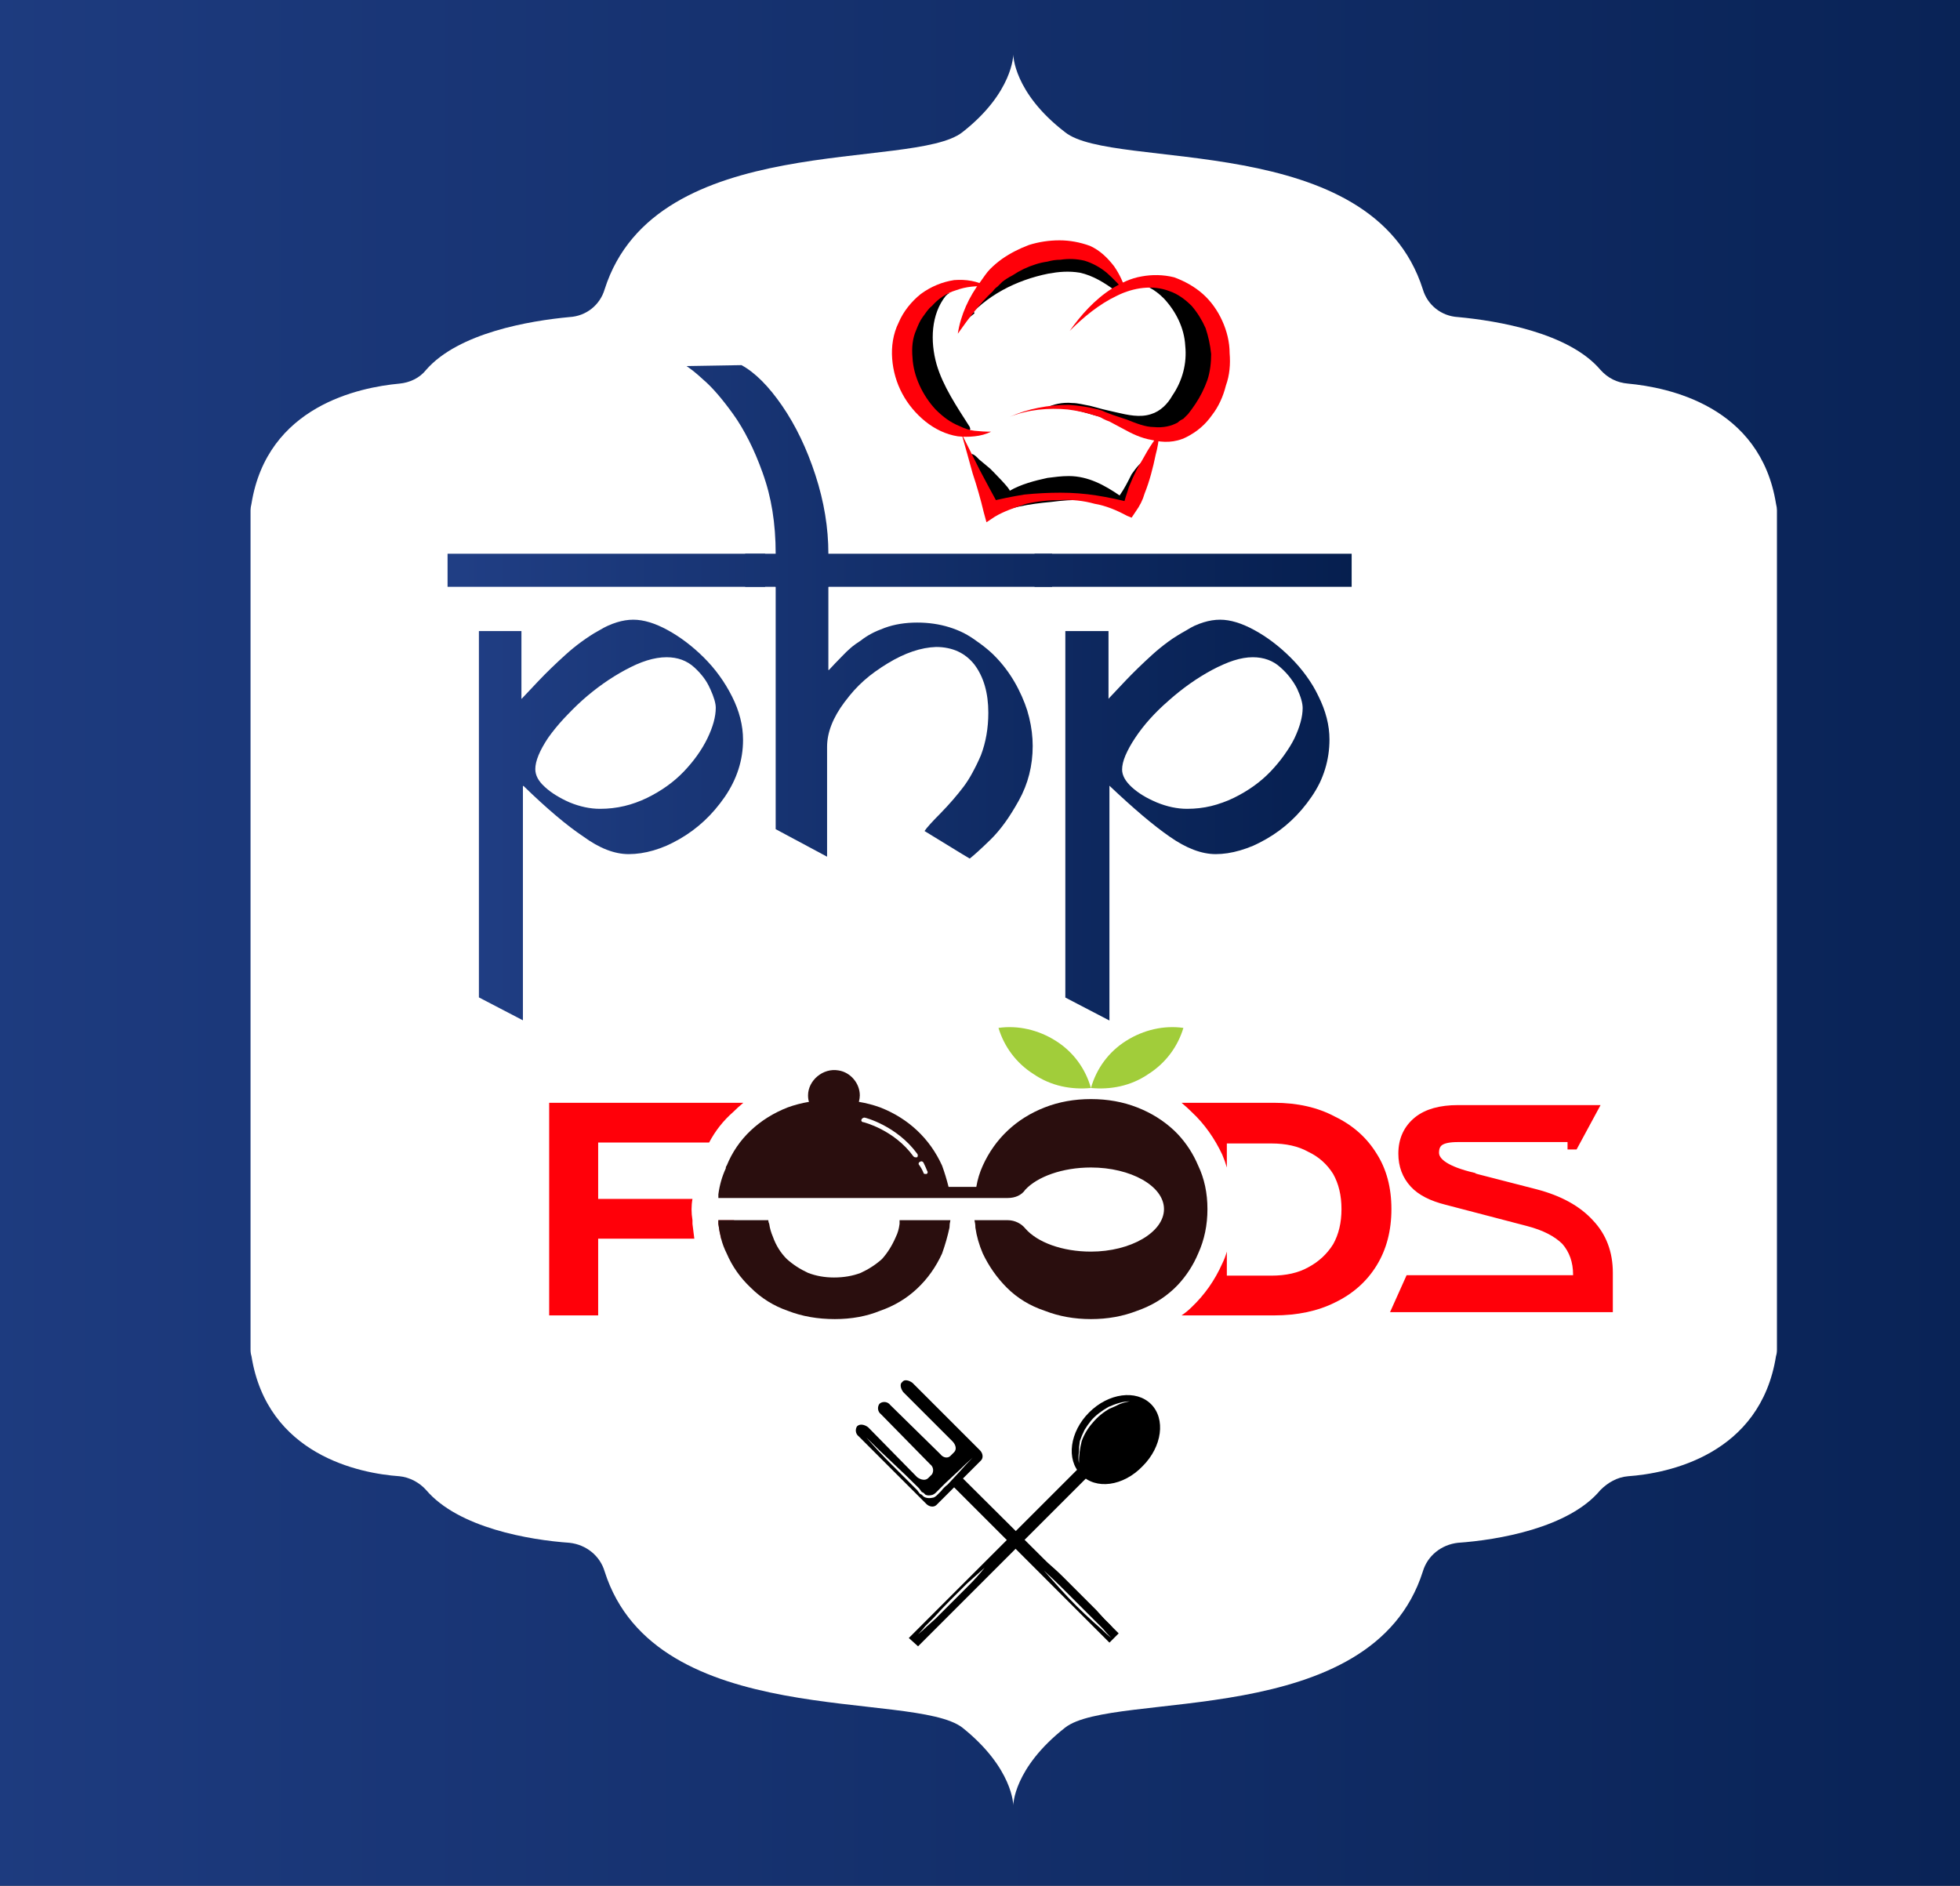 <svg xmlns="http://www.w3.org/2000/svg" viewBox="0 0 212 204" width="212" height="204"><rect x="0" y="0" width="212" height="204" fill="#333333" stroke="none"/><title>PHP Food logo</title><defs><clipPath id="cp1"><path d="m-31.67-40.67v282.61h282.61v-282.61z"></path></clipPath><linearGradient id="g1" x2="1" gradientUnits="userSpaceOnUse" gradientTransform="matrix(294.067,0,0,294.067,-28,100.634)"><stop offset="0" stop-color="#203e84"></stop><stop offset="1" stop-color="#041d4c"></stop></linearGradient><clipPath id="cp2"><path d="m82.76 63.48h-34.35v-3.62h34.35zm-2.39 16.56q0 3.27-1.97 6.16-1.99 2.9-4.9 4.57-2.93 1.68-5.47 1.68-2.31 0-4.96-1.89-2.65-1.89-6.51-5.54v25.41l-4.79-2.51v-39.65h4.66v7.32q0.54-0.58 1.81-1.92 1.28-1.35 2.93-2.84 1.64-1.49 3.62-2.64 1.98-1.15 3.71-1.15 1.66 0 3.71 1.12 2.05 1.12 3.93 2.98 1.86 1.86 3.04 4.21 1.19 2.36 1.19 4.69zm-2.95-3.47q0-0.72-0.58-2-0.58-1.29-1.79-2.36-1.19-1.06-2.97-1.06-1.97 0-4.44 1.32-2.45 1.32-4.67 3.3-2.21 2-3.64 4.09-1.43 2.07-1.42 3.39 0 0.94 1.04 1.9 1.06 0.97 2.7 1.65 1.65 0.68 3.27 0.68 2.7-0.01 5.06-1.16 2.35-1.15 3.98-2.85 1.64-1.72 2.55-3.58 0.91-1.88 0.91-3.32z"></path></clipPath><linearGradient id="g2" x2="1" gradientUnits="userSpaceOnUse" gradientTransform="matrix(101.787,0,0,149.862,49.68,74.967)"><stop offset="0" stop-color="#203e84"></stop><stop offset="1" stop-color="#041d4c"></stop></linearGradient><clipPath id="cp3"><path d="m113.84 63.48h-24.2v9.02q0.66-0.72 1.51-1.58 0.83-0.88 1.91-1.65 1.07-0.78 2.64-1.35 1.56-0.57 3.51-0.57 3.69 0 6.51 2.02 2.84 2.03 4.43 5.17 1.59 3.14 1.59 6.2 0 3.18-1.53 5.88-1.52 2.69-3.05 4.19-1.54 1.5-2.27 2.07l-4.93-2.94q0.42-0.6 1.81-2 1.37-1.41 2.42-2.79 1.05-1.38 1.86-3.45 0.81-2.06 0.84-4.65 0-3.14-1.5-5.1-1.49-1.96-4.14-1.96-2.45 0.08-5.23 1.77-2.78 1.67-4.67 4.19-1.89 2.52-1.89 4.85v11.9l-5.59-3v-26.22h-3.29v-3.62h3.29q0-4.85-1.38-8.71-1.37-3.84-3.21-6.33-1.83-2.49-3.16-3.68-1.34-1.2-1.93-1.59l6.04-0.06q2.2 1.2 4.39 4.39 2.21 3.19 3.61 7.52 1.41 4.33 1.41 8.46h24.2z"></path></clipPath><linearGradient id="g3" x2="1" gradientUnits="userSpaceOnUse" gradientTransform="matrix(101.787,0,0,137.055,49.68,74.967)"><stop offset="0" stop-color="#203e84"></stop><stop offset="1" stop-color="#041d4c"></stop></linearGradient><clipPath id="cp4"><path d="m146.23 63.48h-34.35v-3.62h34.35zm-2.4 16.56q0.01 3.27-1.97 6.16-1.98 2.9-4.9 4.57-2.92 1.68-5.46 1.68-2.31 0-4.96-1.89-2.66-1.89-6.52-5.54v25.41l-4.79-2.51v-39.65h4.67v7.32q0.53-0.58 1.81-1.92 1.28-1.35 2.92-2.84 1.64-1.49 3.62-2.64 1.98-1.15 3.72-1.15 1.65 0 3.7 1.12 2.06 1.12 3.93 2.98 1.87 1.86 3.05 4.21 1.18 2.36 1.18 4.69zm-2.94-3.47q0-0.72-0.59-2-0.58-1.29-1.79-2.36-1.19-1.06-2.96-1.06-1.98 0-4.44 1.32-2.45 1.32-4.68 3.3-2.21 2-3.64 4.09-1.42 2.07-1.42 3.39 0 0.94 1.04 1.9 1.06 0.97 2.7 1.65 1.66 0.68 3.28 0.68 2.69-0.01 5.05-1.16 2.35-1.15 3.98-2.85 1.64-1.72 2.56-3.58 0.91-1.88 0.91-3.32z"></path></clipPath><linearGradient id="g4" x2="1" gradientUnits="userSpaceOnUse" gradientTransform="matrix(101.787,0,0,149.863,49.68,74.967)"><stop offset="0" stop-color="#203e84"></stop><stop offset="1" stop-color="#041d4c"></stop></linearGradient></defs><style>		.s0 { fill: url(#g1) } 		.s1 { fill: #ffffff } 		.s2 { fill: #c22026 } 		.s3 { fill: #ff0009 } 		.s4 { fill: #2a0e0e } 		.s5 { fill: #a1cd3a } 		.s6 { fill: #000000 } 		.s7 { fill: none;stroke: #ff0009;stroke-miterlimit:2.613;stroke-width: 1.1 } 		.s8 { fill: url(#g2) } 		.s9 { fill: url(#g3) } 		.s10 { fill: url(#g4) } 	</style><g id="g8"><g id="g10"><g id="g12"><g id="g18"><g id="Clip-Path: g20" clip-path="url(#cp1)"><g id="g20"><path id="path32" fill-rule="evenodd" class="s0" d="m-31.7-40.7v282.6h282.6v-282.6z"></path></g></g></g><path id="path34" class="s1" d="m192.2 146q0 0.4-0.1 0.7c-1.7 10.7-11.7 12.7-16 13-1.2 0.1-2.2 0.7-3 1.5-3.4 4.1-11.1 5.4-15.4 5.7-1.8 0.2-3.3 1.4-3.8 3.1-5.5 17.3-33.5 12.8-38.7 16.9-5.6 4.4-5.6 8.4-5.6 8.4 0 0 0-4-5.5-8.4-5.3-4.1-33.2 0.4-38.7-16.9-0.5-1.7-2-2.9-3.8-3.1-4.3-0.3-12-1.6-15.5-5.7-0.7-0.8-1.8-1.4-2.9-1.5-4.3-0.3-14.3-2.3-16-13q-0.1-0.3-0.1-0.7v-90.8q0-0.3 0.1-0.7c1.7-10.6 11.7-12.6 16-13 1.1-0.1 2.2-0.6 2.9-1.5 3.5-4 11.2-5.3 15.5-5.7 1.8-0.1 3.3-1.3 3.8-3 5.5-17.3 33.4-12.8 38.7-17 5.5-4.3 5.5-8.4 5.5-8.4 0 0 0 4.1 5.6 8.4 5.2 4.2 33.2-0.3 38.7 17 0.5 1.7 2 2.9 3.8 3 4.3 0.4 12 1.7 15.4 5.7 0.8 0.9 1.8 1.4 3 1.5 4.3 0.4 14.3 2.4 16 13q0.1 0.4 0.1 0.7z"></path><path id="path36" class="s2" d="m77.7 132h1.7v2h-1.4q-0.2-0.8-0.3-1.6 0-0.2 0-0.4z"></path><path id="path38" class="s3" d="m64.7 123.6v6.1h10.2q-0.2 1.1 0 2.3v0.3q0 0.1 0 0.1 0.1 0.8 0.2 1.6h-10.4v8.3h-5.3v-23h21q-0.6 0.5-1.1 1-1.6 1.4-2.6 3.3z"></path><path id="path40" class="s3" d="m148.9 124.8q-1.6-2.6-4.5-4-2.8-1.5-6.6-1.5h-10q0.6 0.5 1.1 1c1.4 1.3 2.5 2.9 3.3 4.6q0.3 0.7 0.5 1.4v-2.6h4.8q2.4 0 4 0.9 1.7 0.8 2.7 2.4 0.9 1.6 0.9 3.8 0 2.2-0.9 3.8-1 1.6-2.7 2.5-1.6 0.9-4 0.9h-4.8v-2.6q-0.2 0.7-0.5 1.3-1.2 2.7-3.3 4.7-0.5 0.5-1.1 0.9h10q3.8 0 6.6-1.4 2.9-1.4 4.5-4 1.6-2.6 1.6-6.1 0-3.5-1.6-6z"></path><path id="path42" class="s1" d="m85.6 129.6h-7.9q0-0.2 0-0.4h7.9z"></path><path id="path44" class="s4" d="m102.8 132q-0.1 0.4-0.1 0.8-0.3 1.4-0.8 2.8-1 2.2-2.7 3.8-1.7 1.6-4 2.4-2.2 0.9-4.9 0.9-2.8 0-5.1-0.9-2.3-0.8-4-2.5-1.7-1.6-2.6-3.7-0.4-0.8-0.6-1.6-0.2-0.8-0.3-1.6 0-0.2 0-0.4h5.4q0 0.2 0.1 0.4 0.1 0.7 0.4 1.4 0.5 1.4 1.5 2.4 1 0.9 2.3 1.5 1.3 0.5 2.8 0.5 1.6 0 2.9-0.5 1.3-0.6 2.3-1.5 0.9-1 1.5-2.4 0.3-0.6 0.4-1.4 0-0.2 0-0.4z"></path><path id="path46" class="s4" d="m129.6 126.1q-0.8-1.9-2.2-3.4-0.2-0.2-0.4-0.4-1.7-1.6-4-2.5-2.3-0.9-5-0.9-2.7 0-5 0.9-2.3 0.9-4 2.5-1.7 1.6-2.7 3.8-0.5 1.1-0.7 2.3h-3q-0.3-1.2-0.7-2.3-1-2.2-2.7-3.8-1.7-1.6-4-2.5-1.1-0.4-2.3-0.6 0.1-0.4 0.1-0.7c0-1.3-1-2.5-2.3-2.7-1.7-0.3-3.3 1.1-3.3 2.7q0 0.4 0.1 0.7-1.2 0.2-2.3 0.6-2.3 0.9-4 2.5-1.7 1.6-2.6 3.8-0.1 0.1-0.1 0.3-0.6 1.3-0.8 2.8 0 0.2 0 0.4h31.3c0.8 0 1.5-0.3 1.9-0.9 1.3-1.4 4-2.4 7.1-2.4 4.3 0 7.9 2 7.9 4.5 0 2.5-3.6 4.6-7.9 4.6-3.1 0-5.8-1-7.1-2.5-0.4-0.5-1.1-0.9-1.9-0.9h-3.6q0.1 0.4 0.1 0.8 0 0 0 0 0.2 1.4 0.8 2.8 1 2.1 2.6 3.7 1.7 1.7 4.1 2.5 2.3 0.9 5 0.9 2.7 0 5-0.9 2.3-0.8 4-2.4 0.2-0.2 0.4-0.4 1.4-1.5 2.2-3.4 1-2.2 1-4.8 0-2.6-1-4.7zm-30.4-0.9q-0.1 0-0.2 0-0.1 0-0.2-0.1c-2.1-2.9-5.4-3.7-5.4-3.7-0.2 0-0.3-0.2-0.2-0.3 0-0.1 0.2-0.2 0.3-0.2 0.1 0 3.5 0.9 5.7 3.9 0.1 0.1 0.1 0.3 0 0.4zm1 1.8q0 0-0.1 0-0.2 0-0.2-0.1-0.2-0.5-0.5-0.9c-0.1-0.1 0-0.3 0.1-0.3 0.1-0.1 0.3-0.1 0.4 0.1q0.2 0.4 0.4 0.9c0.1 0.1 0 0.3-0.1 0.3z"></path><path id="path48" class="s5" d="m114.2 112.6c1.9 1.2 3.2 3 3.8 5.1-2.1 0.2-4.3-0.2-6.2-1.5-1.9-1.2-3.2-3-3.8-5 2.1-0.3 4.3 0.2 6.2 1.4z"></path><path id="path50" class="s5" d="m121.8 112.6c-1.9 1.2-3.2 3-3.8 5.1 2.1 0.2 4.3-0.2 6.2-1.5 1.9-1.2 3.2-3 3.8-5-2.1-0.3-4.3 0.2-6.2 1.4z"></path><g id="g52"><g id="g54"><path id="path56" class="s6" d="m120 177.7l1-1-19-18.9-0.9 1z"></path><path id="path58" class="s6" d="m97.7 150.6l5.3 5.3c0.4 0.4 0.5 0.9 0.2 1.2l-0.4 0.4c-0.3 0.3-0.8 0.2-1.1-0.2l-5.4-5.3c-0.3-0.4-0.8-0.4-1.1-0.2l-0.1 0.1c-0.2 0.3-0.2 0.8 0.2 1.1l5.3 5.4c0.4 0.3 0.4 0.8 0.2 1.1l-0.4 0.4c-0.3 0.3-0.8 0.2-1.2-0.1l-5.3-5.4c-0.4-0.3-0.9-0.4-1.2-0.1-0.2 0.3-0.2 0.8 0.2 1.1l7.3 7.3c0.3 0.3 0.8 0.4 1.1 0.1l4.8-4.8c0.3-0.3 0.2-0.8-0.1-1.1l-7.3-7.3c-0.4-0.3-0.9-0.4-1.1-0.1-0.3 0.2-0.2 0.7 0.1 1.1z"></path><path id="path60" class="s1" d="m93.7 155.5q1.4 1.4 2.8 2.7 1.5 1.4 2.9 2.8l0.3 0.4 0.2 0.1q0.1 0.1 0.2 0.2c0.2 0.1 0.5 0.1 0.8 0q0.2-0.1 0.3-0.2l0.4-0.4q0.3-0.3 0.7-0.7l1.4-1.3q0.7-0.7 1.5-1.4-0.7 0.7-1.4 1.5l-1.3 1.4q-0.4 0.3-0.7 0.7l-0.4 0.4c-0.1 0.1-0.2 0.2-0.4 0.3-0.4 0.1-0.8 0.1-1.1-0.1q-0.1-0.1-0.2-0.2l-0.2-0.1-0.3-0.4q-1.4-1.4-2.8-2.8-1.4-1.4-2.7-2.9z"></path><path id="path62" class="s1" d="m112.9 169.9q1 0.9 1.9 1.8 0.9 0.9 1.8 1.8 0.9 0.9 1.8 1.8l0.9 0.9q0.4 0.5 0.9 1-0.5-0.4-1-0.9l-0.9-0.8q-1-0.9-1.9-1.8-0.9-0.9-1.8-1.9-0.8-0.9-1.7-1.9z"></path><path id="path64" class="s6" d="m113.1 168.9q1 0.8 1.9 1.7 0.9 0.9 1.8 1.8 0.9 0.9 1.8 1.8l0.9 1q0.4 0.4 0.9 0.9-0.5-0.4-1-0.8l-0.9-0.9q-1-0.9-1.9-1.8-0.9-0.9-1.8-1.9-0.9-0.9-1.7-1.8z"></path></g><g id="g66"><path id="path68" class="s6" d="m123.6 158.6c-2.1 2.2-5.1 2.6-6.7 0.9-1.6-1.6-1.2-4.6 0.9-6.7 2.1-2.1 5.1-2.5 6.7-0.9 1.6 1.6 1.2 4.6-0.9 6.7z"></path><path id="path70" class="s6" d="m98.3 177.2l1 0.9 18.9-18.9-0.9-1z"></path><path id="path72" class="s1" d="m122.2 151.6q-0.6 0.1-1.1 0.3-0.6 0.3-1.1 0.5c-0.7 0.4-1.3 0.9-1.8 1.5q-0.8 0.9-1.2 2c-0.2 0.8-0.3 1.6-0.3 2.4q-0.1-0.6 0-1.2 0-0.6 0.1-1.2 0.2-0.6 0.5-1.2 0.3-0.5 0.7-1c0.5-0.6 1.2-1.1 1.9-1.5 0.7-0.3 1.5-0.6 2.3-0.6z"></path><path id="path74" class="s1" d="m106.5 169.6q-0.8 1-1.7 1.9-0.9 0.9-1.8 1.8-0.9 0.9-1.8 1.8l-1 0.9q-0.4 0.4-0.9 0.8 0.4-0.4 0.8-0.9l0.9-0.9q0.9-1 1.8-1.9 0.9-0.9 1.8-1.8 1-0.9 1.9-1.7z"></path></g></g><g id="g76"><path id="path78" class="s6" d="m102.7 31.7q-0.2 0.1-0.4 0.3c-1.6 2-1.7 4.9-1 7.4 0.7 2.4 2.2 4.6 3.6 6.8 0 0.1 0.1 0.2 0 0.3 0 0.2-0.2 0.2-0.4 0.1-0.9-0.1-1.9-0.3-2.7-0.8-0.5-0.2-0.9-0.6-1.3-0.9-0.5-0.4-1.1-0.8-1.6-1.3-1.1-1.2-1.2-3-1.2-4.6 0-1.3 0.1-2.7 0.6-4 0.5-1.2 1.3-2.4 2.5-3z"></path><path id="path80" class="s6" d="m109.2 53.1c1.2-0.7 2.7-1.1 4.1-1.4 0.8-0.1 1.5-0.2 2.3-0.2 2.1 0 3.9 1 5.5 2.1 0.5-0.7 0.9-1.5 1.3-2.3 0.5-0.7 1-1.4 1.9-1.8 0.1 1.4-0.4 2.7-0.9 4.1-0.2 0.7-0.6 1.5-1.4 1.6-0.6 0.1-1.1-0.2-1.6-0.4-2-0.9-4.4-0.8-6.7-0.5-2.3 0.2-4.7 0.6-6.8 1.6q-0.4-1.7-0.9-3.4-0.3-0.8-0.5-1.6c-0.2-0.3-0.8-1.3-0.6-1.6 0.2-0.5 0.8 0.2 1 0.4q0.6 0.5 1.2 1c0.2 0.2 2.3 2.3 2.1 2.4z"></path><path id="path82" class="s6" d="m104.4 34.7c2.2-2.7 5.5-4.4 9-5.1 1.1-0.2 2.2-0.3 3.4-0.1 1.4 0.3 2.7 1.1 3.9 2 0.3-0.2 0.4-0.7 0.3-1-0.1-0.4-0.3-0.7-0.5-1-0.6-0.6-1.1-1.2-1.9-1.6-1.1-0.7-2.5-0.7-3.8-0.7-0.7 0-1.5 0-2.2 0.1-3.3 0.5-6.2 2.9-7.2 6.1-0.1 0.1-0.1 0.3 0 0.5z"></path><path id="path84" class="s6" d="m125.9 32.3c1.3 1.4 2.2 3.2 2.3 5.1 0.2 1.9-0.3 3.8-1.4 5.4-0.5 0.9-1.3 1.7-2.3 2-1.2 0.4-2.5 0.1-3.8-0.2q-1.4-0.3-2.8-0.7c-0.6-0.1-1.3-0.3-1.9-0.3-1-0.1-2.1 0.1-3 0.6 1.8-0.3 3.6 0.2 5.3 0.7 1.8 0.5 3.6 1 5.3 1.8 0.5 0.2 1 0.4 1.5 0.5 0.6 0 1.2-0.1 1.7-0.3 0.9-0.2 1.7-0.5 2.5-1 0.5-0.3 1-0.9 1.4-1.4 0.4-0.4 0.8-0.9 1-1.5 0.2-0.5 0.3-1.1 0.5-1.7q0.2-1.2 0.4-2.5c0.1-0.6 0.2-1.2 0.1-1.9 0-0.6-0.2-1.2-0.5-1.8-0.8-1.8-2.2-3.5-4.1-4-0.6-0.2-1.3-0.2-2-0.2-0.5 0-1.4-0.1-1.8 0.2 0.6 0.3 1.1 0.7 1.6 1.2z"></path><path id="path86" class="s3" d="m106.8 31c-1.2-0.1-2.3 0-3.4 0.4-1 0.3-1.9 0.9-2.6 1.7-0.4 0.3-0.7 0.8-1 1.2-0.3 0.4-0.5 0.9-0.7 1.4-0.4 0.9-0.5 1.9-0.4 3 0.1 2 1.1 4.1 2.5 5.6 0.8 0.8 1.6 1.4 2.6 1.8q0.8 0.4 1.6 0.5 0.9 0.1 1.8 0.1-0.8 0.4-1.8 0.5-0.9 0.1-1.8 0c-1.3-0.2-2.5-0.8-3.5-1.6-2.1-1.7-3.4-4.1-3.6-6.8-0.1-1.3 0.1-2.7 0.7-3.9 0.5-1.2 1.4-2.3 2.4-3.1 1.1-0.8 2.3-1.3 3.6-1.5 1.3-0.1 2.5 0.1 3.6 0.7z"></path><path id="path88" class="s3" d="m103.6 36.1c0.3-2 1.2-4 2.5-5.7 0.3-0.4 0.6-0.9 1-1.3q0.6-0.6 1.3-1.1 1.3-0.9 2.9-1.5 1.6-0.5 3.3-0.5c1.1 0 2.2 0.2 3.3 0.6 1.1 0.5 1.9 1.3 2.6 2.2q0.9 1.3 1.3 2.8c-0.7-0.7-1.4-1.5-2.1-2.1q-1.1-0.9-2.4-1.3-1.3-0.3-2.6-0.1-0.7 0-1.4 0.2-0.7 0.1-1.3 0.3-1.3 0.4-2.5 1.2-0.6 0.3-1.1 0.7l-0.3 0.3-0.2 0.2q-0.3 0.2-0.5 0.5c-1.4 1.3-2.6 2.9-3.8 4.6z"></path><path id="path90" class="s3" d="m115.7 35.8c1.2-1.7 2.7-3.4 4.6-4.6 1-0.6 2-1.1 3.2-1.3 1.1-0.2 2.3-0.2 3.5 0.1 1.1 0.4 2.2 1 3.1 1.8 0.9 0.8 1.6 1.8 2.1 2.9 0.5 1.1 0.8 2.3 0.8 3.5 0.1 1.2 0 2.4-0.4 3.5-0.3 1.2-0.8 2.3-1.5 3.2-0.7 1-1.6 1.8-2.8 2.4-1.2 0.6-2.5 0.6-3.7 0.3-1.2-0.2-2.2-0.7-3.1-1.2l-1.5-0.8q-0.3-0.1-0.7-0.3-0.3-0.2-0.7-0.3-1.5-0.5-3.1-0.7c-2.1-0.2-4.3 0-6.3 0.8 2-0.9 4.2-1.3 6.4-1.3q1.6 0.1 3.2 0.5 0.4 0.1 0.8 0.3l0.8 0.3 1.5 0.5c1 0.4 2 0.8 2.9 0.8 1 0.1 1.9-0.1 2.6-0.5 0.2-0.2 0.4-0.3 0.6-0.4l0.2-0.2 0.3-0.3q0.4-0.5 0.8-1.1 0.8-1.2 1.3-2.6c0.3-0.9 0.4-1.9 0.4-2.8-0.1-1-0.3-1.9-0.6-2.8-0.4-0.9-0.9-1.7-1.5-2.4-0.7-0.7-1.5-1.3-2.4-1.6-1.8-0.7-3.9-0.4-5.7 0.5-1.9 0.9-3.6 2.3-5.1 3.8z"></path><path id="path92" class="s3" d="m125.4 46.9q-0.1 1.2-0.4 2.3-0.2 1-0.5 2.1-0.3 1.1-0.7 2.1c-0.2 0.7-0.5 1.3-1 2l-0.4 0.6-0.5-0.2c-1.1-0.6-2.3-1.1-3.5-1.3q-1.8-0.5-3.7-0.4-1.9 0-3.7 0.4c-1.2 0.4-2.4 0.8-3.4 1.4l-0.9 0.6-0.3-1.1q-0.5-2.1-1.2-4.2-0.6-2.2-1.2-4.3 1 2 2 4 1 1.9 2.1 3.9l-1.2-0.5q2-0.5 3.9-0.8 2-0.2 3.9-0.2 2 0 3.9 0.3 1.9 0.3 3.8 0.8l-0.9 0.4c0.1-0.7 0.4-1.4 0.6-2.1q0.4-1 0.9-2 0.6-1 1.1-1.9 0.6-1 1.3-1.9z"></path></g><g id="g94"><path id="path96" class="s7" d="m159.5 127.5l6.6 1.7q3.8 1 5.8 3.2 2 2.1 2 5.3v3.7h-22.7l1.3-2.9h18.2q0-0.1 0-0.2 0-0.2 0-0.4 0-2.2-1.3-3.7-1.4-1.4-4.1-2.1l-8.8-2.3q-2.4-0.6-3.5-1.8-1.2-1.3-1.2-3.2 0-2.2 1.6-3.5 1.5-1.2 4.3-1.2h14.5l-2 3.7h-0.1v-0.3-0.1q0-0.2-0.2-0.3-0.1-0.1-0.3-0.1h-11.9q-1.4 0-2 0.4-0.6 0.4-0.6 1.3 0 1.7 4.2 2.7 0.1 0.1 0.2 0.1z"></path></g><path id="path98" class="s3" d="m159.5 127.5l6.6 1.7q3.8 1 5.8 3.2 2 2.1 2 5.3v3.7h-22.7l1.3-2.9h18.2q0-0.1 0-0.2 0-0.2 0-0.4 0-2.2-1.3-3.7-1.4-1.4-4.1-2.1l-8.8-2.3q-2.4-0.6-3.5-1.8-1.2-1.3-1.2-3.2 0-2.2 1.6-3.5 1.5-1.2 4.3-1.2h14.5l-2 3.7h-0.1v-0.3-0.1q0-0.2-0.2-0.3-0.1-0.1-0.3-0.1h-11.9q-1.4 0-2 0.4-0.6 0.4-0.6 1.3 0 1.7 4.2 2.7 0.1 0.1 0.2 0.1z"></path><g id="g100"><g id="Clip-Path: g102" clip-path="url(#cp2)"><g id="g102"><path id="path114" class="s8" d="m82.8 63.5h-34.4v-3.6h34.4zm-2.4 16.5q0 3.3-2 6.2-2 2.9-4.9 4.6-2.9 1.6-5.5 1.6-2.3 0-4.9-1.9-2.7-1.8-6.5-5.5v25.4l-4.8-2.5v-39.7h4.6v7.4q0.6-0.6 1.8-2 1.3-1.3 3-2.8 1.6-1.5 3.6-2.6 2-1.2 3.7-1.2 1.7 0 3.7 1.1 2.1 1.2 3.9 3 1.9 1.9 3.1 4.2 1.2 2.4 1.2 4.7zm-3-3.4q0-0.8-0.6-2.1-0.5-1.2-1.7-2.3-1.2-1.1-3-1.1-2 0-4.5 1.4-2.4 1.3-4.6 3.3-2.2 1.9-3.7 4-1.4 2.1-1.4 3.4 0 1 1 1.9 1.1 1 2.7 1.7 1.7 0.7 3.3 0.7 2.7 0 5.1-1.2 2.3-1.1 4-2.9 1.6-1.7 2.5-3.5 0.9-1.9 0.9-3.3z"></path></g></g></g><g id="g116"><g id="Clip-Path: g118" clip-path="url(#cp3)"><g id="g118"><path id="path130" class="s9" d="m113.8 63.5h-24.2v9q0.7-0.7 1.5-1.6 0.9-0.9 2-1.6 1-0.8 2.6-1.4 1.6-0.6 3.5-0.6 3.7 0 6.5 2.1 2.9 2 4.5 5.1 1.5 3.2 1.5 6.2 0 3.2-1.5 5.9-1.5 2.7-3 4.2-1.6 1.5-2.3 2.1l-4.9-3q0.4-0.6 1.8-2 1.3-1.4 2.4-2.8 1-1.3 1.9-3.4 0.8-2.1 0.8-4.6 0-3.2-1.5-5.2-1.5-1.9-4.1-1.9-2.5 0.1-5.3 1.8-2.8 1.6-4.6 4.1-1.9 2.6-1.9 4.9v11.9l-5.6-3v-26.2h-3.3v-3.6h3.3q0-4.9-1.4-8.7-1.4-3.9-3.2-6.4-1.8-2.5-3.2-3.7-1.3-1.2-1.9-1.5l6-0.1q2.2 1.2 4.4 4.4 2.2 3.2 3.6 7.5 1.4 4.3 1.4 8.5h24.2z"></path></g></g></g><g id="g132"><g id="Clip-Path: g134" clip-path="url(#cp4)"><g id="g134"><path id="path146" class="s10" d="m146.2 63.5h-34.3v-3.6h34.3zm-2.4 16.5q0 3.3-1.9 6.2-2 2.9-4.9 4.6-3 1.6-5.5 1.6-2.3 0-5-1.9-2.6-1.8-6.5-5.5v25.4l-4.8-2.5v-39.7h4.7v7.4q0.5-0.6 1.8-2 1.3-1.3 2.9-2.8 1.7-1.5 3.7-2.6 1.9-1.2 3.7-1.2 1.6 0 3.7 1.1 2 1.2 3.9 3 1.9 1.9 3 4.2 1.2 2.4 1.2 4.7zm-2.9-3.4q0-0.8-0.6-2.1-0.6-1.2-1.8-2.3-1.2-1.1-3-1.1-1.9 0-4.4 1.4-2.4 1.3-4.7 3.3-2.2 1.9-3.6 4-1.4 2.1-1.4 3.4 0 1 1 1.9 1.1 1 2.7 1.7 1.7 0.7 3.3 0.7 2.7 0 5-1.2 2.4-1.1 4-2.9 1.7-1.7 2.6-3.5 0.9-1.9 0.9-3.3z"></path></g></g></g></g></g></g></svg>